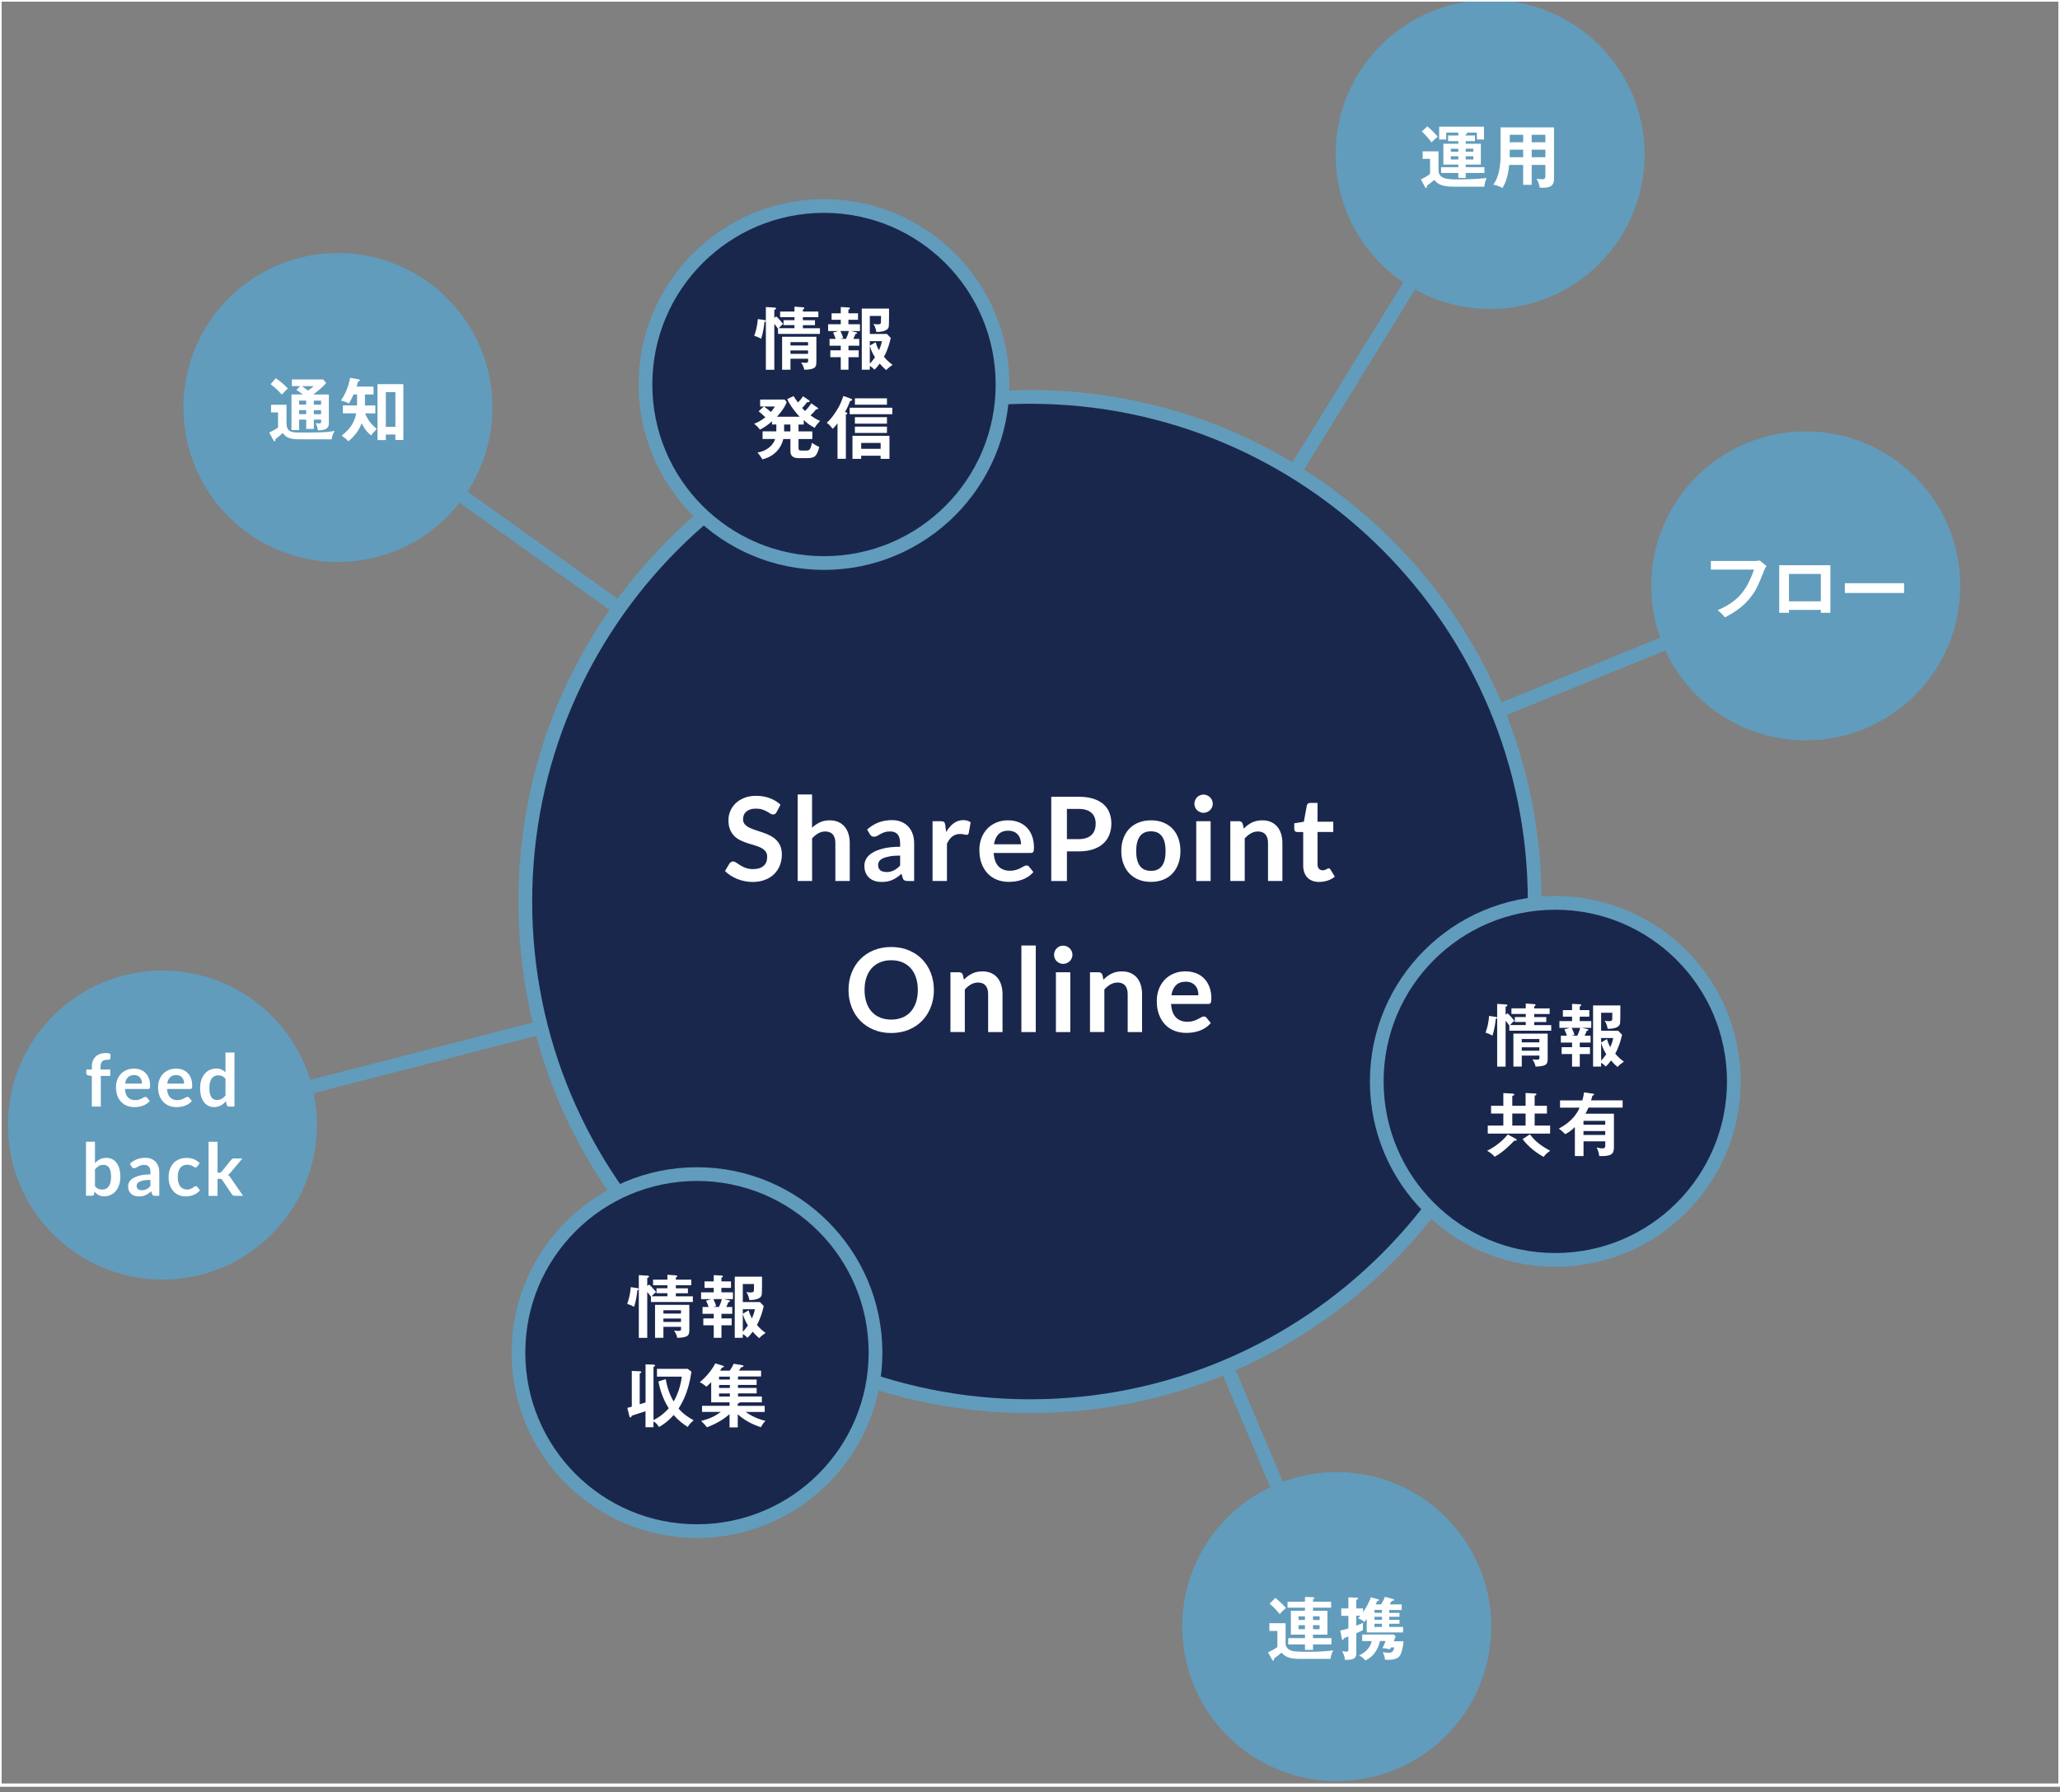 <?xml version="1.0" encoding="UTF-8"?>
<svg id="ol" xmlns="http://www.w3.org/2000/svg" viewBox="0 0 500 435">
  <rect x="0" y="0" width="500" height="435" fill="#808080" stroke="none"/>
  <defs>
    <style>
      .cls-1 {
        fill: #fff;
      }

      .cls-2 {
        fill: #1a274d;
      }

      .cls-3 {
        fill: #619cbc;
      }

      .cls-4 {
        stroke: #619cbc;
        stroke-width: 3.33px;
      }

      .cls-4, .cls-5 {
        fill: none;
      }

      .cls-5 {
        stroke: #fff;
        stroke-miterlimit: 10;
        stroke-width: .8px;
      }
    </style>
  </defs>
  <g>
    <g>
      <line class="cls-4" x1="39.42" y1="273.1" x2="250" y2="218.85"/>
      <g>
        <circle class="cls-3" cx="39.42" cy="273.1" r="37.5"/>
        <g>
          <path class="cls-1" d="M22.29,268.61v-7.42l-.79-.12c-.17-.03-.31-.09-.41-.18-.1-.09-.15-.21-.15-.37v-.89h1.35v-.67c0-.52,.08-.98,.23-1.4,.16-.41,.38-.76,.67-1.05,.29-.29,.65-.51,1.06-.66,.42-.15,.89-.23,1.41-.23,.42,0,.81,.06,1.17,.19l-.04,1.08c-.01,.17-.09,.27-.24,.31-.15,.04-.32,.06-.51,.06-.26,0-.49,.03-.69,.08-.2,.06-.38,.15-.52,.29-.14,.14-.25,.32-.32,.55s-.11,.51-.11,.84v.6h2.36v1.56h-2.29v7.43h-2.18Z"/>
          <path class="cls-1" d="M32.51,259.4c.57,0,1.1,.09,1.58,.27,.48,.18,.89,.45,1.24,.8,.35,.35,.62,.78,.81,1.29,.19,.51,.29,1.09,.29,1.75,0,.17,0,.3-.02,.41-.01,.11-.04,.19-.08,.26-.04,.06-.09,.11-.15,.13s-.15,.04-.25,.04h-5.6c.06,.93,.31,1.61,.75,2.05,.44,.44,1.01,.65,1.73,.65,.35,0,.66-.04,.91-.12,.26-.08,.48-.17,.67-.27s.36-.19,.5-.27,.28-.12,.42-.12c.09,0,.17,.02,.23,.05,.06,.04,.12,.09,.17,.15l.64,.8c-.24,.28-.51,.52-.81,.71s-.61,.34-.94,.46c-.33,.11-.66,.2-1,.24-.34,.05-.67,.07-.99,.07-.63,0-1.22-.1-1.76-.31-.54-.21-1.01-.52-1.41-.93-.4-.41-.72-.92-.95-1.52-.23-.6-.34-1.3-.34-2.1,0-.62,.1-1.2,.3-1.75s.49-1.02,.86-1.42,.83-.72,1.37-.96c.54-.24,1.15-.35,1.82-.35Zm.04,1.57c-.64,0-1.13,.18-1.49,.54-.36,.36-.59,.87-.69,1.53h4.1c0-.28-.04-.55-.12-.8-.08-.25-.19-.47-.35-.66-.16-.19-.36-.34-.6-.45-.24-.11-.52-.16-.85-.16Z"/>
          <path class="cls-1" d="M42.73,259.4c.57,0,1.1,.09,1.58,.27,.48,.18,.89,.45,1.24,.8,.35,.35,.62,.78,.81,1.29,.19,.51,.29,1.09,.29,1.75,0,.17,0,.3-.02,.41-.01,.11-.04,.19-.08,.26-.04,.06-.09,.11-.15,.13s-.15,.04-.25,.04h-5.6c.06,.93,.31,1.61,.75,2.05,.44,.44,1.01,.65,1.73,.65,.35,0,.66-.04,.91-.12,.26-.08,.48-.17,.67-.27s.36-.19,.5-.27,.28-.12,.42-.12c.09,0,.17,.02,.23,.05,.06,.04,.12,.09,.17,.15l.64,.8c-.24,.28-.51,.52-.81,.71s-.61,.34-.94,.46c-.33,.11-.66,.2-1,.24-.34,.05-.67,.07-.99,.07-.63,0-1.22-.1-1.76-.31-.54-.21-1.01-.52-1.41-.93-.4-.41-.72-.92-.95-1.52-.23-.6-.34-1.3-.34-2.1,0-.62,.1-1.2,.3-1.75s.49-1.02,.86-1.42,.83-.72,1.37-.96c.54-.24,1.15-.35,1.82-.35Zm.04,1.57c-.64,0-1.13,.18-1.49,.54-.36,.36-.59,.87-.69,1.53h4.1c0-.28-.04-.55-.12-.8-.08-.25-.19-.47-.35-.66-.16-.19-.36-.34-.6-.45-.24-.11-.52-.16-.85-.16Z"/>
          <path class="cls-1" d="M55.58,268.61c-.28,0-.47-.13-.56-.4l-.18-.88c-.19,.21-.39,.4-.59,.58s-.43,.32-.67,.44c-.24,.12-.49,.22-.77,.29-.27,.07-.57,.1-.89,.1-.49,0-.95-.1-1.36-.31s-.77-.5-1.06-.9-.53-.88-.69-1.45-.24-1.24-.24-1.98c0-.67,.09-1.3,.27-1.87s.44-1.08,.79-1.5c.34-.42,.75-.76,1.23-.99s1.01-.36,1.61-.36c.51,0,.94,.08,1.3,.25,.36,.16,.68,.38,.96,.66v-4.8h2.18v13.13h-1.33Zm-2.91-1.6c.45,0,.84-.09,1.16-.28,.32-.19,.62-.46,.9-.8v-4.07c-.25-.3-.52-.51-.81-.64s-.6-.19-.94-.19-.63,.06-.9,.19c-.27,.12-.49,.31-.68,.56-.19,.25-.33,.57-.43,.96s-.15,.84-.15,1.37,.04,.98,.13,1.35c.09,.37,.21,.67,.37,.9,.16,.23,.35,.4,.58,.5,.23,.1,.49,.15,.77,.15Z"/>
          <path class="cls-1" d="M20.87,290.28v-13.13h2.18v5.18c.36-.38,.77-.69,1.22-.92,.45-.23,.98-.34,1.59-.34,.5,0,.95,.1,1.36,.3s.76,.5,1.06,.89c.3,.39,.53,.87,.69,1.44,.16,.57,.24,1.23,.24,1.97,0,.68-.09,1.3-.27,1.88-.18,.58-.44,1.08-.78,1.5-.34,.42-.75,.76-1.23,.99-.48,.24-1.02,.36-1.61,.36-.28,0-.53-.03-.76-.08-.23-.06-.44-.13-.63-.23-.19-.1-.36-.22-.53-.36-.16-.14-.32-.3-.46-.48l-.1,.6c-.04,.15-.1,.26-.18,.32s-.2,.1-.35,.1h-1.44Zm4.24-7.51c-.45,0-.84,.1-1.16,.29-.32,.19-.62,.46-.9,.81v4.07c.25,.31,.52,.52,.81,.64s.61,.18,.95,.18,.63-.06,.89-.19c.27-.12,.49-.31,.68-.57,.19-.25,.33-.57,.43-.96s.15-.84,.15-1.37-.04-.98-.13-1.35-.21-.67-.37-.9c-.16-.23-.35-.4-.58-.5-.23-.11-.48-.16-.77-.16Z"/>
          <path class="cls-1" d="M38.63,290.28h-.98c-.21,0-.37-.03-.49-.09s-.21-.18-.27-.37l-.19-.64c-.23,.2-.46,.38-.68,.54s-.45,.28-.68,.39-.49,.18-.75,.24c-.26,.05-.56,.08-.88,.08-.38,0-.74-.05-1.06-.16-.32-.1-.6-.26-.83-.47-.23-.21-.41-.46-.54-.77-.13-.31-.19-.67-.19-1.07,0-.34,.09-.68,.27-1.02s.48-.64,.9-.91c.42-.27,.97-.49,1.67-.67,.69-.18,1.56-.27,2.59-.27v-.53c0-.61-.13-1.06-.38-1.35s-.63-.44-1.12-.44c-.35,0-.65,.04-.88,.12-.24,.08-.44,.17-.61,.28s-.33,.19-.48,.28c-.15,.08-.31,.12-.49,.12-.15,0-.27-.04-.38-.11s-.19-.17-.26-.28l-.4-.7c1.04-.96,2.3-1.43,3.77-1.43,.53,0,1,.09,1.42,.26s.77,.42,1.06,.72,.51,.68,.66,1.11c.15,.43,.23,.9,.23,1.41v5.73Zm-4.24-1.36c.22,0,.43-.02,.62-.06,.19-.04,.37-.1,.53-.19,.17-.08,.33-.18,.49-.31,.16-.12,.31-.26,.47-.43v-1.51c-.64,0-1.17,.04-1.59,.12-.43,.08-.77,.18-1.03,.31s-.44,.27-.55,.44c-.11,.17-.16,.35-.16,.54,0,.39,.11,.66,.34,.83s.52,.25,.89,.25Z"/>
          <path class="cls-1" d="M47.9,283.13c-.06,.08-.13,.15-.19,.19-.06,.05-.15,.07-.27,.07s-.22-.03-.33-.1c-.11-.07-.23-.14-.38-.23-.15-.09-.32-.16-.53-.23s-.46-.1-.76-.1c-.38,0-.72,.07-1.01,.21s-.53,.34-.72,.6-.33,.57-.43,.94-.14,.79-.14,1.25,.05,.91,.15,1.29c.1,.38,.25,.69,.45,.95,.19,.26,.43,.45,.71,.58s.59,.2,.94,.2,.63-.04,.84-.13,.4-.18,.54-.28c.15-.1,.28-.2,.38-.28,.11-.08,.23-.13,.37-.13,.18,0,.31,.07,.4,.21l.63,.81c-.24,.28-.5,.51-.79,.7s-.58,.34-.88,.45c-.3,.11-.62,.19-.94,.24-.32,.05-.64,.07-.96,.07-.56,0-1.09-.11-1.58-.31s-.93-.51-1.29-.91c-.37-.4-.66-.89-.87-1.47-.21-.58-.32-1.24-.32-1.98,0-.67,.1-1.28,.29-1.85s.47-1.06,.84-1.48c.37-.42,.83-.74,1.38-.98,.55-.24,1.18-.35,1.89-.35s1.27,.11,1.78,.33c.51,.22,.97,.53,1.37,.94l-.57,.79Z"/>
          <path class="cls-1" d="M52.8,277.14v7.53h.41c.15,0,.26-.02,.34-.06,.08-.04,.17-.12,.27-.23l2.25-2.79c.1-.12,.21-.21,.32-.28,.11-.07,.26-.1,.44-.1h2l-2.82,3.37c-.1,.12-.2,.24-.31,.34s-.22,.19-.34,.27c.12,.09,.23,.19,.33,.31,.09,.12,.19,.24,.28,.38l3.02,4.4h-1.97c-.17,0-.32-.03-.43-.09-.12-.06-.22-.16-.32-.3l-2.31-3.43c-.09-.14-.18-.22-.27-.26-.09-.04-.22-.06-.4-.06h-.49v4.15h-2.18v-13.13h2.18Z"/>
        </g>
      </g>
    </g>
    <g>
      <line class="cls-4" x1="250" y1="218.85" x2="361.67" y2="37.5"/>
      <g>
        <circle class="cls-3" cx="361.67" cy="37.5" r="37.5"/>
        <g>
          <path class="cls-1" d="M349.16,36.72v4.6c0,2.23,2.4,2.23,4.85,2.23,3.42,0,5.73-.22,6.83-.33-.32,.63-.52,1.4-.57,2.1h-7.22c-3.27,0-4.2-.73-4.92-1.65-.22,.2-1.45,1.17-1.8,1.42,.02,.27,.05,.52-.22,.52-.13,0-.22-.17-.28-.28l-.95-1.8c.65-.25,1.75-.92,2.22-1.3v-3.67h-1.8v-1.83h3.85Zm-2.71-6.05c1.07,.92,1.7,1.58,2.52,2.48-.42,.33-1.43,1.33-1.52,1.42-.23-.33-1.23-1.68-2.37-2.65l1.37-1.25Zm9.31,2.22h2.25v1.38h-2.25v.62h3.67v5.05h-3.67v.65h4.53v1.4h-4.53v1.2h-1.8v-1.2h-4.18v-1.4h4.18v-.65h-3.63v-5.05h3.63v-.62h-2.48v-1.38h2.48v-.7h-2.93v1.67h-1.72v-3.12h10.88v3.12h-1.72v-1.67h-2.33c.08,.22-.2,.32-.38,.38v.32Zm-1.8,3.21h-1.82v.74h1.82v-.74Zm0,1.83h-1.82v.77h1.82v-.77Zm1.8-1.1h1.85v-.74h-1.85v.74Zm0,1.87h1.85v-.77h-1.85v.77Z"/>
          <path class="cls-1" d="M371.77,44.86h-2.07v-4.82h-3.4c-.17,1.57-.4,3.62-1.65,5.63-.8-.6-1.97-.8-2.23-.83,1.45-1.83,1.8-4.75,1.8-7.32v-6.6h12.97v12.5c0,2.08-1.5,2.23-3.47,2.13-.1-.77-.43-1.58-.77-2.16,.27,.05,.77,.13,1.32,.13,.72,0,.82-.25,.82-.9v-2.58h-3.32v4.82Zm-2.07-8.52h-3.25v.87c0,.3-.02,.67-.03,.95h3.28v-1.82Zm0-3.62h-3.25v1.82h3.25v-1.82Zm2.07,1.82h3.32v-1.82h-3.32v1.82Zm0,3.62h3.32v-1.82h-3.32v1.82Z"/>
        </g>
      </g>
    </g>
    <g>
      <line class="cls-4" x1="250" y1="218.85" x2="438.29" y2="142.22"/>
      <g>
        <circle class="cls-3" cx="438.29" cy="142.22" r="37.5"/>
        <g>
          <path class="cls-1" d="M425.97,136.17c.33,0,.83-.03,1.15-.12l1.65,1.37c-.22,.28-.33,.47-.52,.92-1.62,4.03-1.95,4.8-3.22,6.48-1.95,2.62-4.47,4.05-6.37,5.05-.43-.6-.97-1.12-1.75-1.73,4.33-1.97,6.8-4.03,8.82-9.87h-10.47v-2.1h10.7Z"/>
          <path class="cls-1" d="M434.22,148.05v.7h-2.37v-11.55h12.42v11.55h-2.32v-.7h-7.73Zm7.73-2.08v-6.65h-7.73v6.65h7.73Z"/>
          <path class="cls-1" d="M462.16,141.57v2.37h-14.38v-2.37h14.38Z"/>
        </g>
      </g>
    </g>
    <g>
      <line class="cls-4" x1="250" y1="218.85" x2="324.45" y2="394.85"/>
      <g>
        <circle class="cls-3" cx="324.45" cy="394.85" r="37.5"/>
        <g>
          <path class="cls-1" d="M312.04,394.02v5.12c.05,.55,.52,1.28,1.43,1.57,.62,.18,1.53,.25,4.2,.25,2.38,0,3.8-.1,5.95-.33-.38,.68-.62,1.28-.67,2.05h-7.57c-2.95,0-3.68-.82-4.32-1.52-.58,.52-.8,.67-1.82,1.42,.02,.27,.03,.53-.2,.53-.08,0-.18-.07-.27-.23l-1-1.78c.28-.13,1.48-.68,2.28-1.3v-3.9h-1.95v-1.87h3.92Zm-2.47-6.15c.57,.47,1.92,1.7,2.55,2.47-.57,.49-.92,.83-1.52,1.47-.57-.73-1.52-1.78-2.45-2.53l1.42-1.4Zm7.17-.23l1.95,.08c.13,0,.35,.03,.35,.2,0,.12-.17,.23-.35,.3v.58h4.4v1.45h-4.4v.75h3.5v5.8h-3.5v.85h4.48v1.53h-4.48v1.32h-1.95v-1.32h-4.07v-1.53h4.07v-.85h-3.42v-5.8h3.42v-.75h-4.23v-1.45h4.23v-1.17Zm0,4.7h-1.55v.9h1.55v-.9Zm0,2.17h-1.55v.97h1.55v-.97Zm1.95-1.26h1.6v-.9h-1.6v.9Zm0,2.23h1.6v-.97h-1.6v.97Z"/>
          <path class="cls-1" d="M339.68,391.5v.96h-2.5v.74h2.5v.96h-2.5v.77h3.37v1.33h-8.82v-3.23c-.38,.45-.45,.52-.63,.68-.53-.47-.8-.65-1.47-.87,.17-.18,.22-.23,.55-.62h-.98v2.4c1.12-.43,1.33-.54,1.65-.68-.02,.23-.05,.55-.05,1.05,0,.4,.02,.48,.05,.68-.23,.13-.52,.33-1.65,.78v4.97c0,1.48-1.35,1.5-2.77,1.52,.02-.62-.38-1.67-.68-2.13,.57,.1,.88,.12,1.05,.12,.38,0,.48-.15,.48-.43v-3.27c-.65,.25-.72,.28-1.08,.42-.1,.32-.15,.42-.28,.42-.17,0-.2-.17-.25-.4l-.37-1.85c.42-.1,.98-.23,1.98-.53v-3.05h-1.73v-1.8h1.73v-2.68l1.92,.05c.32,0,.45,.02,.45,.18,0,.15-.17,.27-.45,.4v2.05h1.65v.92c1.22-1.78,1.7-3.12,1.88-3.63l1.7,.47c.17,.05,.3,.07,.3,.2,0,.17-.15,.2-.47,.28-.08,.17-.1,.22-.37,.77h1.33c.13-.22,.7-1.17,.93-1.83l1.92,.53c.22,.07,.3,.08,.3,.22,0,.17-.22,.2-.58,.27-.08,.13-.43,.7-.5,.82h2.92v1.36h-3.03v.7h2.5Zm-9.05,6.83v-1.56h7.63l.5,.43c-.08,.23-.18,.52-.47,1.22h2.37c-.05,1.18-.43,2.77-.85,3.45-.63,1-2.35,1.05-2.9,1.05-.32,0-.53-.02-.73-.03-.17-1.07-.33-1.42-.6-1.83,.67,.1,1.05,.13,1.47,.13,1,0,1.12-.4,1.38-1.28h-.85c-.07,.15-.12,.23-.23,.47-.92-.27-1.55-.3-1.82-.3,.38-.67,.45-.88,.77-1.73h-1.35c-.25,1.02-.9,3.47-3.55,4.72-.38-.48-.73-.77-1.52-1.23,1.52-.72,2.72-1.83,3.05-3.48h-2.3Zm4.8-6.83v-.7h-1.82v.7h1.82Zm0,1.7v-.74h-1.82v.74h1.82Zm-1.82,.96v.77h1.82v-.77h-1.82Z"/>
        </g>
      </g>
    </g>
    <g>
      <line class="cls-4" x1="250" y1="218.85" x2="82.02" y2="98.92"/>
      <g>
        <circle class="cls-3" cx="82.02" cy="98.92" r="37.5"/>
        <g>
          <path class="cls-1" d="M69.54,98.24v4.65c.12,1.27,.35,2.1,2.78,2.1,6.02,0,6.77-.02,8.9-.38-.38,.62-.68,1.33-.7,2.03h-7.75c-2.35,0-3.32-.37-4.13-1.53-.35,.32-1.08,.95-1.82,1.52,.02,.1,.02,.15,.02,.23,0,.13-.05,.27-.18,.27s-.2-.12-.27-.23l-1.05-1.9c.63-.27,1.65-.85,2.15-1.22v-3.68h-1.7v-1.85h3.75Zm-2.61-6.42c1.05,.67,2.15,1.62,2.93,2.47-.43,.4-.68,.68-1.45,1.5-1.02-1.12-1.53-1.57-2.72-2.53l1.23-1.43Zm7.38,10.05h-1.7v2.53h-1.86v-8.65h2.77c-.75-.57-1.2-.85-1.57-1.08l.92-.95h-2.03v-1.61h7.6l.73,.87c-.96,1.13-2.62,2.4-3.13,2.78h3.78v6.98c0,1.25-.73,1.7-2.65,1.73-.07-.62-.27-1.21-.57-1.75,.25,.03,.62,.07,.88,.07,.47,0,.47-.2,.47-.4v-.52h-1.77v2.25h-1.86v-2.25Zm0-4.63h-1.7v.97h1.7v-.97Zm0,2.32h-1.7v.97h1.7v-.97Zm-1.02-5.83c.48,.37,1.23,.9,1.48,1.08,.77-.53,1.05-.77,1.38-1.08h-2.87Zm2.88,4.49h1.77v-.97h-1.77v.97Zm0,2.32h1.77v-.97h-1.77v.97Z"/>
          <path class="cls-1" d="M88.57,98.42h2.53v1.92h-2.47c.6,1.55,1.47,2.67,2.82,3.78-.82,.82-1.08,1.17-1.4,1.58-.52-.43-1.43-1.23-2.27-2.95-.63,1.73-1.8,3.22-3.23,4.37-.37-.43-.58-.62-1.63-1.37,2.35-1.85,3.15-3.43,3.53-5.42h-3.23v-1.92h3.43c0-.15,.02-.33,.02-.5v-2.15h-.85c-.37,.78-.75,1.57-1.13,2.18-.75-.37-1.2-.53-1.93-.7,.82-1.25,1.75-3,2.22-5.53l2.1,.38c.1,.02,.27,.08,.27,.25,0,.15-.18,.23-.47,.33-.05,.23-.1,.47-.32,1.17h4.1v1.92h-2.08v2.65Zm5.08,7.07v1.33h-2.02v-13.57h6.27v13.55h-1.93v-1.32h-2.32Zm2.32-1.88v-8.43h-2.32v8.43h2.32Z"/>
        </g>
      </g>
    </g>
    <g>
      <circle class="cls-2" cx="250" cy="218.85" r="122.5"/>
      <path class="cls-3" d="M250,98.01c66.73,0,120.83,54.1,120.83,120.83s-54.1,120.83-120.83,120.83-120.83-54.1-120.83-120.83,54.1-120.83,120.83-120.83m0-3.33c-33.17,0-64.35,12.92-87.8,36.37-23.45,23.45-36.37,54.63-36.37,87.8s12.92,64.35,36.37,87.8c23.45,23.45,54.63,36.37,87.8,36.37s64.35-12.92,87.8-36.37c23.45-23.45,36.37-54.63,36.37-87.8s-12.92-64.35-36.37-87.8c-23.45-23.45-54.63-36.37-87.8-36.37h0Z"/>
    </g>
    <g>
      <path class="cls-1" d="M188.48,197.14c-.1,.21-.22,.35-.36,.44-.14,.08-.3,.13-.49,.13s-.4-.07-.64-.22c-.24-.15-.51-.31-.83-.49-.32-.18-.7-.34-1.12-.49-.43-.15-.94-.22-1.52-.22-.53,0-.99,.06-1.38,.19-.39,.13-.72,.3-.99,.53-.27,.23-.47,.5-.6,.81-.13,.32-.2,.66-.2,1.04,0,.48,.13,.88,.4,1.2,.27,.32,.62,.59,1.07,.82s.95,.43,1.51,.61c.56,.18,1.14,.37,1.73,.57,.59,.2,1.17,.44,1.73,.71,.56,.27,1.07,.61,1.51,1.02s.8,.91,1.07,1.51c.27,.59,.4,1.31,.4,2.16,0,.92-.16,1.79-.47,2.59-.32,.81-.78,1.51-1.38,2.11s-1.35,1.07-2.23,1.41c-.88,.34-1.88,.52-3.01,.52-.65,0-1.29-.06-1.92-.19-.63-.12-1.24-.3-1.82-.54-.58-.23-1.12-.51-1.62-.83-.5-.33-.95-.69-1.35-1.09l1.1-1.85c.1-.13,.23-.25,.38-.34s.31-.14,.49-.14c.24,0,.49,.1,.76,.29s.6,.41,.97,.64,.81,.45,1.31,.64,1.11,.29,1.82,.29c1.08,0,1.92-.26,2.52-.77s.89-1.25,.89-2.21c0-.54-.13-.98-.4-1.32-.27-.34-.62-.62-1.07-.86-.44-.23-.95-.43-1.51-.59-.57-.16-1.14-.33-1.72-.52s-1.16-.42-1.72-.68c-.56-.26-1.07-.61-1.51-1.03s-.8-.95-1.07-1.59c-.27-.64-.4-1.42-.4-2.35,0-.75,.15-1.47,.45-2.18,.3-.71,.73-1.33,1.3-1.88,.57-.55,1.27-.98,2.1-1.31,.83-.33,1.78-.5,2.84-.5,1.21,0,2.32,.19,3.34,.57,1.02,.38,1.88,.91,2.6,1.59l-.93,1.78Z"/>
      <path class="cls-1" d="M193.61,213.86v-21.01h3.49v8.08c.57-.54,1.19-.97,1.87-1.3,.68-.33,1.47-.5,2.39-.5,.79,0,1.49,.13,2.11,.4,.61,.27,1.12,.65,1.53,1.13,.41,.49,.72,1.07,.93,1.74,.21,.67,.32,1.42,.32,2.23v9.23h-3.49v-9.23c0-.89-.21-1.57-.61-2.06-.41-.48-1.03-.73-1.84-.73-.6,0-1.17,.15-1.7,.45s-1.03,.71-1.5,1.23v10.33h-3.49Z"/>
      <path class="cls-1" d="M221.88,213.86h-1.57c-.33,0-.59-.05-.78-.15s-.33-.29-.42-.59l-.31-1.02c-.37,.33-.73,.61-1.08,.86s-.72,.45-1.09,.62-.78,.29-1.2,.38c-.42,.08-.9,.13-1.41,.13-.61,0-1.18-.08-1.7-.25-.52-.17-.96-.41-1.34-.75-.37-.33-.66-.74-.87-1.24s-.31-1.06-.31-1.72c0-.55,.14-1.09,.43-1.63,.29-.54,.77-1.02,1.44-1.45,.67-.43,1.56-.79,2.67-1.07s2.49-.43,4.14-.43v-.85c0-.97-.21-1.7-.62-2.17s-1.01-.7-1.79-.7c-.57,0-1.04,.07-1.41,.2s-.71,.28-.98,.44c-.28,.16-.54,.31-.77,.44-.24,.13-.5,.2-.78,.2-.24,0-.44-.06-.61-.18-.17-.12-.31-.27-.41-.45l-.64-1.11c1.67-1.53,3.68-2.29,6.04-2.29,.85,0,1.6,.14,2.27,.42s1.23,.66,1.69,1.16c.46,.5,.81,1.09,1.05,1.77s.36,1.44,.36,2.26v9.16Zm-6.78-2.17c.36,0,.69-.03,.99-.1,.3-.07,.59-.17,.85-.3s.53-.29,.78-.49,.5-.42,.76-.69v-2.42c-1.02,0-1.87,.06-2.55,.19-.68,.13-1.23,.29-1.65,.49-.42,.2-.71,.43-.88,.7-.17,.27-.26,.56-.26,.87,0,.62,.18,1.06,.54,1.33s.84,.4,1.42,.4Z"/>
      <path class="cls-1" d="M226.35,213.86v-14.51h2.05c.36,0,.61,.07,.75,.2s.24,.36,.28,.68l.21,1.75c.52-.9,1.12-1.6,1.82-2.12,.7-.52,1.48-.78,2.35-.78,.72,0,1.31,.18,1.78,.53l-.45,2.58c-.03,.17-.09,.29-.18,.36-.09,.07-.22,.1-.38,.1-.14,0-.33-.03-.58-.1-.25-.07-.57-.1-.98-.1-.72,0-1.35,.2-1.87,.6-.52,.4-.96,.99-1.31,1.76v9.04h-3.49Z"/>
      <path class="cls-1" d="M244.68,199.13c.91,0,1.75,.15,2.52,.44,.77,.29,1.43,.72,1.99,1.28,.56,.56,.99,1.25,1.3,2.07s.47,1.75,.47,2.79c0,.26-.01,.48-.04,.66-.02,.17-.07,.31-.13,.41-.06,.1-.14,.17-.25,.21-.1,.04-.24,.06-.4,.06h-8.96c.1,1.49,.5,2.58,1.2,3.28s1.62,1.04,2.77,1.04c.57,0,1.05-.07,1.46-.2s.77-.28,1.07-.44,.57-.31,.81-.44,.45-.2,.67-.2c.14,0,.26,.03,.37,.08,.1,.06,.19,.14,.27,.24l1.02,1.28c-.39,.45-.82,.83-1.3,1.14-.48,.31-.98,.55-1.5,.74-.52,.18-1.06,.31-1.6,.39-.54,.08-1.07,.11-1.58,.11-1.01,0-1.95-.17-2.81-.5-.87-.33-1.62-.83-2.26-1.48s-1.14-1.47-1.51-2.43c-.37-.97-.55-2.09-.55-3.36,0-.99,.16-1.92,.48-2.79,.32-.87,.78-1.63,1.38-2.28,.6-.65,1.33-1.16,2.19-1.53,.86-.38,1.83-.57,2.92-.57Zm.07,2.51c-1.02,0-1.81,.29-2.39,.86-.57,.58-.94,1.39-1.1,2.45h6.56c0-.45-.06-.88-.18-1.28s-.31-.75-.57-1.05c-.25-.3-.57-.54-.96-.71-.39-.17-.84-.26-1.36-.26Z"/>
      <path class="cls-1" d="M258.96,206.66v7.2h-3.8v-20.45h6.66c1.37,0,2.55,.16,3.55,.48,1,.32,1.82,.77,2.47,1.34,.65,.58,1.13,1.26,1.44,2.07,.31,.8,.47,1.68,.47,2.63s-.17,1.9-.5,2.72-.82,1.53-1.48,2.13c-.66,.59-1.48,1.06-2.47,1.39s-2.15,.5-3.48,.5h-2.86Zm0-2.97h2.86c.7,0,1.3-.09,1.82-.26,.52-.17,.95-.42,1.29-.75,.34-.33,.59-.72,.76-1.19,.17-.47,.25-.99,.25-1.56s-.08-1.04-.25-1.48c-.17-.44-.42-.82-.76-1.13-.34-.31-.77-.55-1.29-.71-.52-.17-1.12-.25-1.82-.25h-2.86v7.33Z"/>
      <path class="cls-1" d="M279.36,199.13c1.08,0,2.07,.17,2.95,.52,.88,.35,1.63,.84,2.25,1.48,.62,.64,1.1,1.42,1.44,2.35,.34,.92,.51,1.96,.51,3.1s-.17,2.19-.51,3.11c-.34,.92-.82,1.71-1.44,2.36-.62,.65-1.37,1.15-2.25,1.5-.88,.35-1.86,.52-2.95,.52s-2.07-.17-2.95-.52c-.89-.35-1.64-.85-2.27-1.5s-1.11-1.44-1.46-2.36-.52-1.96-.52-3.11,.17-2.17,.52-3.1,.83-1.71,1.46-2.35c.63-.64,1.38-1.14,2.27-1.48s1.87-.52,2.95-.52Zm0,12.27c1.21,0,2.1-.41,2.68-1.22,.58-.81,.87-2,.87-3.57s-.29-2.76-.87-3.58c-.58-.82-1.47-1.23-2.68-1.23s-2.13,.41-2.71,1.24c-.58,.83-.88,2.02-.88,3.57s.29,2.74,.88,3.56c.58,.82,1.49,1.22,2.71,1.22Z"/>
      <path class="cls-1" d="M294.36,195.12c0,.3-.06,.58-.18,.85-.12,.26-.29,.5-.49,.69s-.44,.36-.71,.47-.57,.18-.88,.18-.59-.06-.85-.18c-.27-.12-.5-.28-.7-.47s-.36-.43-.47-.69c-.12-.26-.18-.55-.18-.85s.06-.6,.18-.88,.28-.51,.47-.71c.2-.2,.43-.36,.7-.47,.27-.12,.55-.18,.85-.18s.6,.06,.88,.18,.51,.28,.71,.47c.2,.2,.37,.43,.49,.71,.12,.27,.18,.57,.18,.88Zm-.52,4.23v14.51h-3.49v-14.51h3.49Z"/>
      <path class="cls-1" d="M298.62,213.86v-14.51h2.13c.45,0,.75,.21,.89,.64l.24,1.15c.29-.3,.6-.58,.93-.82,.33-.25,.67-.46,1.03-.64s.75-.32,1.17-.41,.87-.14,1.36-.14c.79,0,1.49,.13,2.11,.4,.61,.27,1.12,.65,1.53,1.13,.41,.49,.72,1.07,.93,1.74,.21,.67,.32,1.42,.32,2.23v9.23h-3.49v-9.23c0-.89-.21-1.57-.61-2.06-.41-.48-1.03-.73-1.84-.73-.6,0-1.17,.15-1.7,.45s-1.03,.71-1.5,1.23v10.33h-3.49Z"/>
      <path class="cls-1" d="M320.23,214.09c-1.25,0-2.22-.36-2.9-1.07-.68-.71-1.02-1.7-1.02-2.95v-8.1h-1.47c-.19,0-.35-.06-.49-.18-.14-.12-.21-.31-.21-.55v-1.39l2.33-.38,.73-3.96c.04-.19,.12-.33,.26-.44,.14-.1,.31-.16,.52-.16h1.81v4.56h3.82v2.49h-3.82v7.86c0,.45,.11,.81,.34,1.06s.53,.38,.9,.38c.22,0,.4-.03,.54-.08,.15-.05,.27-.11,.38-.16,.11-.06,.21-.11,.29-.16s.17-.08,.25-.08c.1,0,.19,.03,.25,.08,.07,.05,.14,.13,.21,.24l1.04,1.71c-.51,.42-1.09,.73-1.75,.95-.66,.21-1.34,.32-2.05,.32Z"/>
      <path class="cls-1" d="M226.67,240.31c0,1.5-.25,2.89-.75,4.16-.5,1.28-1.2,2.38-2.11,3.32-.91,.93-1.99,1.66-3.26,2.18-1.27,.52-2.68,.79-4.23,.79s-2.96-.26-4.23-.79c-1.28-.52-2.37-1.25-3.28-2.18-.91-.93-1.61-2.04-2.11-3.32-.5-1.28-.75-2.66-.75-4.16s.25-2.89,.75-4.16c.5-1.28,1.2-2.38,2.11-3.31,.91-.93,2-1.66,3.28-2.18,1.28-.52,2.69-.78,4.23-.78s2.95,.26,4.23,.79c1.27,.53,2.36,1.26,3.26,2.18,.9,.93,1.61,2.03,2.11,3.31,.5,1.28,.75,2.67,.75,4.16Zm-3.9,0c0-1.12-.15-2.13-.45-3.02-.3-.89-.72-1.65-1.28-2.27-.56-.62-1.23-1.1-2.03-1.43-.8-.33-1.69-.5-2.69-.5s-1.9,.17-2.7,.5-1.48,.81-2.04,1.43c-.56,.62-.99,1.38-1.29,2.27-.3,.89-.45,1.9-.45,3.02s.15,2.13,.45,3.02c.3,.89,.73,1.64,1.29,2.26s1.24,1.09,2.04,1.42c.8,.33,1.7,.49,2.7,.49s1.9-.17,2.69-.49c.8-.33,1.47-.8,2.03-1.42,.56-.62,.98-1.37,1.28-2.26s.45-1.9,.45-3.02Z"/>
      <path class="cls-1" d="M230.69,250.53v-14.51h2.13c.45,0,.75,.21,.89,.64l.24,1.15c.29-.3,.6-.58,.93-.82s.67-.46,1.03-.64c.36-.18,.75-.32,1.17-.41,.41-.09,.87-.14,1.36-.14,.79,0,1.49,.13,2.11,.4s1.12,.65,1.53,1.13c.41,.49,.72,1.07,.93,1.74,.21,.67,.32,1.42,.32,2.23v9.23h-3.49v-9.23c0-.89-.21-1.57-.62-2.06s-1.03-.73-1.84-.73c-.6,0-1.17,.15-1.7,.45-.53,.3-1.03,.71-1.5,1.23v10.33h-3.49Z"/>
      <path class="cls-1" d="M251.4,229.52v21.01h-3.49v-21.01h3.49Z"/>
      <path class="cls-1" d="M260.3,231.79c0,.3-.06,.58-.18,.85-.12,.26-.29,.5-.49,.69-.2,.2-.44,.36-.71,.47-.27,.12-.57,.18-.88,.18s-.59-.06-.86-.18c-.27-.12-.5-.28-.7-.47-.2-.2-.36-.43-.47-.69s-.18-.55-.18-.85,.06-.6,.18-.88,.28-.51,.47-.71,.43-.36,.7-.47c.27-.12,.55-.18,.86-.18s.6,.06,.88,.18c.27,.12,.51,.28,.71,.47s.37,.43,.49,.71c.12,.27,.18,.57,.18,.88Zm-.52,4.23v14.51h-3.49v-14.51h3.49Z"/>
      <path class="cls-1" d="M264.56,250.53v-14.51h2.13c.45,0,.75,.21,.89,.64l.24,1.15c.29-.3,.6-.58,.93-.82,.32-.25,.67-.46,1.03-.64,.36-.18,.75-.32,1.17-.41s.87-.14,1.36-.14c.79,0,1.49,.13,2.11,.4,.61,.27,1.12,.65,1.53,1.13s.72,1.07,.93,1.74,.32,1.42,.32,2.23v9.23h-3.49v-9.23c0-.89-.21-1.57-.62-2.06s-1.02-.73-1.84-.73c-.6,0-1.17,.15-1.7,.45s-1.03,.71-1.5,1.23v10.33h-3.49Z"/>
      <path class="cls-1" d="M287.74,235.79c.91,0,1.75,.15,2.52,.44,.77,.29,1.43,.72,1.99,1.28s.99,1.25,1.3,2.07c.31,.82,.47,1.75,.47,2.79,0,.26-.01,.48-.04,.66-.02,.17-.07,.31-.13,.41-.06,.1-.14,.17-.25,.21-.1,.04-.24,.06-.4,.06h-8.96c.1,1.49,.5,2.58,1.2,3.28,.7,.7,1.62,1.04,2.77,1.04,.57,0,1.05-.07,1.46-.2s.77-.28,1.07-.44,.57-.31,.81-.44,.45-.2,.67-.2c.14,0,.26,.03,.37,.08,.1,.06,.19,.14,.27,.24l1.02,1.28c-.39,.45-.82,.83-1.3,1.14-.48,.31-.98,.55-1.5,.74s-1.06,.31-1.6,.39c-.54,.08-1.07,.11-1.58,.11-1.01,0-1.95-.17-2.81-.5-.87-.33-1.62-.83-2.26-1.48-.64-.66-1.14-1.47-1.51-2.43-.37-.97-.55-2.09-.55-3.36,0-.99,.16-1.92,.48-2.79,.32-.87,.78-1.63,1.38-2.28,.6-.65,1.33-1.16,2.19-1.53,.86-.38,1.83-.57,2.92-.57Zm.07,2.51c-1.02,0-1.81,.29-2.39,.86-.57,.57-.94,1.39-1.1,2.44h6.56c0-.45-.06-.88-.18-1.28s-.31-.75-.57-1.05-.57-.54-.96-.71c-.39-.17-.84-.26-1.36-.26Z"/>
    </g>
    <g>
      <g>
        <path class="cls-2" d="M169.17,371.67c-23.89,0-43.33-19.44-43.33-43.33s19.44-43.33,43.33-43.33,43.33,19.44,43.33,43.33-19.44,43.33-43.33,43.33Z"/>
        <path class="cls-3" d="M169.17,286.67c23.01,0,41.67,18.65,41.67,41.67s-18.65,41.67-41.67,41.67-41.67-18.65-41.67-41.67,18.65-41.67,41.67-41.67m0-3.33c-24.81,0-45,20.19-45,45s20.19,45,45,45,45-20.19,45-45-20.19-45-45-45h0Z"/>
      </g>
      <g>
        <path class="cls-1" d="M154.62,312.67c.18,.03,.42,.07,.42,.23,0,.2-.23,.25-.33,.27-.07,.68-.28,2.57-.83,4.08-.37-.25-.67-.42-1.65-.73,.47-1.33,.72-2.43,.87-4.07l1.53,.22Zm2.93-.87c.45,.38,1.3,1.32,1.72,1.87-.35,.15-.78,.62-1.1,1h3.82v-.75h-2.65v-1.2h2.65v-.74h-3.48v-1.36h3.48v-1.18l2.05,.15c.12,.02,.33,.02,.33,.2,0,.12-.05,.18-.13,.22l-.2,.1v.52h3.75v1.36h-3.75v.74h2.93v1.2h-2.93v.75h4.13v1.37h-10.17v-1.27c-.25-.37-.73-.95-.9-1.17v11.15h-2.05v-15.23l2.13,.13c.17,.02,.35,.08,.35,.22,0,.18-.18,.25-.43,.35v1.93l.45-.35Zm3.47,10.28v2.67h-2.03v-8h8.32v6.08c0,1.38-.32,1.83-2.93,1.93-.12-.52-.28-1.08-.78-1.76,.25,.02,.67,.07,1.05,.07,.63,0,.65-.15,.65-.57v-.42h-4.27Zm4.27-3.21v-.82h-4.27v.82h4.27Zm0,2.02v-.82h-4.27v.82h4.27Z"/>
        <path class="cls-1" d="M175.68,315.35l1.25,.3c.12,.03,.27,.07,.27,.2,0,.18-.25,.2-.4,.22-.2,.55-.3,.75-.52,1.19h1.45v1.66h-2.62v1.12h2.48v1.66h-2.48v3.05h-1.87v-3.05h-2.53v-1.66h2.53v-1.12h-2.72v-1.66h1.47c-.02-.05-.28-.9-.62-1.52l1.28-.38h-2.48v-1.65h3.07v-1.08h-2.23v-1.58h2.23v-1.52l1.88,.1c.13,0,.33,.02,.33,.2s-.18,.27-.35,.35v.87h2.33v1.58h-2.33v1.08h2.8v1.65h-2.23Zm-2.53,0c.3,.63,.47,1.02,.68,1.7l-.7,.2h1.38c.18-.38,.5-1.1,.7-1.9h-2.07Zm11.12,9.48c-.77-.65-1.17-1.1-1.58-1.57-.7,.95-1.05,1.28-1.27,1.47-.47-.48-.72-.67-1.13-.9v.92h-1.95v-14.85h6.62c0,.6,0,4.05-.07,4.38-.25,1.21-2.08,1.29-3,1.31-.2-1.14-.57-1.7-.75-1.97,.25,.05,.5,.12,.93,.12,.85,0,.9-.2,.92-.54,0-.24,.02-1.01,.02-1.51h-2.72v4.37h4.15l.93,.97c-.28,1.25-.73,2.92-1.65,4.58,.6,.75,1.32,1.4,2.1,1.95-.47,.3-1.15,.83-1.55,1.28Zm-3.98-7.03v1.1l1.42-.83c.25,.97,.73,1.87,.8,1.97,.33-.78,.52-1.27,.72-2.23h-2.93Zm0,1.15v4.31c.45-.43,.83-.92,1.25-1.52-.25-.37-.93-1.56-1.25-2.8Z"/>
        <path class="cls-1" d="M156.69,331.18l1.93,.07c.12,0,.38,.08,.38,.23s-.1,.2-.38,.33v12.9c1.85-.9,2.98-2.05,3.7-2.85-.65-1.02-1.87-3.15-2.52-6.52l1.78-.55c.32,1.72,.8,3.48,1.93,5.42,.82-1.43,1.72-3.67,1.97-6.03h-6.02v-1.9h7.47l.9,.7c-.33,2.13-.98,5.67-3.13,8.93,1.05,1.28,2.38,2.15,3.65,2.85-.35,.32-1.07,.95-1.42,1.62-.92-.57-2.08-1.38-3.42-2.9-1.38,1.6-2.75,2.47-3.57,2.93-.28-.5-.63-.97-1.33-1.38v1.42h-1.93v-3.88c-.92,.32-2.42,.75-3.32,1.08-.12,.32-.18,.43-.33,.43-.2,0-.25-.23-.28-.35l-.48-1.97c.15-.03,.23-.07,1.08-.3v-8.67l1.92,.08c.17,0,.38,.03,.38,.23,0,.12-.18,.22-.38,.33v7.45c.33-.1,1.23-.37,1.42-.43v-9.28Z"/>
        <path class="cls-1" d="M179.13,334.88h4.52v1.31h-4.52v.72h4.52v1.33h-4.52v.75h5.78v1.43h-5.38c-.02,.23-.33,.25-.47,.27v.58h6.55v1.48h-4.63c2.25,1.58,4.4,2.07,4.82,2.15-.47,.43-.93,1.17-1.13,1.55-2.27-.73-4.33-1.92-5.6-3.15v3.2h-2v-3.22c-1.27,1.12-3.05,2.28-5.48,3.18-.52-.63-.87-1.03-1.42-1.52,1.73-.47,3.12-.95,4.78-2.2h-4.55v-1.48h6.67v-.85h-4.45v-4.9c-.33,.35-.65,.65-1.15,1.1-.87-.7-1.1-.85-1.62-1.07,.77-.67,2.5-2.18,3.77-4.58l1.75,.53c.1,.03,.33,.1,.33,.25,0,.18-.27,.23-.48,.23-.08,.17-.13,.27-.45,.75h2.35c.55-.82,.68-1.03,.95-1.67l2.05,.33c.18,.03,.33,.07,.33,.25s-.28,.23-.55,.28c-.08,.13-.37,.53-.55,.8h5.38v1.43h-5.6v.7Zm-1.98-.7h-2.62v.7h2.62v-.7Zm0,2.02h-2.62v.72h2.62v-.72Zm0,2.05h-2.62v.75h2.62v-.75Z"/>
      </g>
    </g>
    <g>
      <g>
        <circle class="cls-2" cx="377.5" cy="262.5" r="43.33"/>
        <path class="cls-3" d="M377.5,220.83c23.01,0,41.67,18.65,41.67,41.67s-18.65,41.67-41.67,41.67-41.67-18.65-41.67-41.67,18.65-41.67,41.67-41.67m0-3.33c-24.81,0-45,20.19-45,45s20.19,45,45,45,45-20.19,45-45-20.19-45-45-45h0Z"/>
      </g>
      <g>
        <path class="cls-1" d="M362.96,246.83c.18,.03,.42,.07,.42,.23,0,.2-.23,.25-.33,.27-.07,.68-.28,2.57-.83,4.08-.37-.25-.67-.42-1.65-.73,.47-1.33,.72-2.43,.87-4.07l1.53,.22Zm2.93-.87c.45,.38,1.3,1.32,1.72,1.87-.35,.15-.78,.62-1.1,1h3.82v-.75h-2.65v-1.2h2.65v-.74h-3.48v-1.36h3.48v-1.18l2.05,.15c.12,.02,.33,.02,.33,.2,0,.12-.05,.18-.13,.22l-.2,.1v.52h3.75v1.36h-3.75v.74h2.93v1.2h-2.93v.75h4.13v1.36h-10.17v-1.26c-.25-.37-.73-.95-.9-1.17v11.15h-2.05v-15.23l2.13,.13c.17,.02,.35,.08,.35,.22,0,.18-.18,.25-.43,.35v1.93l.45-.35Zm3.47,10.28v2.67h-2.03v-8h8.32v6.08c0,1.38-.32,1.83-2.93,1.93-.12-.52-.28-1.08-.78-1.76,.25,.02,.67,.07,1.05,.07,.63,0,.65-.15,.65-.57v-.42h-4.27Zm4.27-3.21v-.82h-4.27v.82h4.27Zm0,2.02v-.82h-4.27v.82h4.27Z"/>
        <path class="cls-1" d="M384.01,249.51l1.25,.3c.12,.03,.27,.07,.27,.2,0,.18-.25,.2-.4,.22-.2,.55-.3,.75-.52,1.18h1.45v1.67h-2.62v1.12h2.48v1.67h-2.48v3.05h-1.87v-3.05h-2.53v-1.67h2.53v-1.12h-2.72v-1.67h1.47s-.28-.9-.62-1.52l1.28-.38h-2.48v-1.65h3.07v-1.08h-2.23v-1.58h2.23v-1.52l1.88,.1c.13,0,.33,.02,.33,.2s-.18,.27-.35,.35v.87h2.33v1.58h-2.33v1.08h2.8v1.65h-2.23Zm-2.53,0c.3,.63,.47,1.02,.68,1.7l-.7,.2h1.38c.18-.38,.5-1.1,.7-1.9h-2.07Zm11.12,9.48c-.77-.65-1.17-1.1-1.58-1.57-.7,.95-1.05,1.28-1.27,1.47-.47-.48-.72-.67-1.13-.9v.92h-1.95v-14.85h6.62c0,.6,0,4.05-.07,4.38-.25,1.21-2.08,1.29-3,1.3-.2-1.14-.57-1.7-.75-1.97,.25,.05,.5,.12,.93,.12,.85,0,.9-.2,.92-.54,0-.24,.02-1.01,.02-1.51h-2.72v4.37h4.15l.93,.97c-.28,1.25-.73,2.92-1.65,4.58,.6,.75,1.32,1.4,2.1,1.95-.47,.3-1.15,.83-1.55,1.28Zm-3.98-7.03v1.1l1.42-.83c.25,.97,.73,1.87,.8,1.97,.33-.78,.52-1.27,.72-2.23h-2.93Zm0,1.15v4.32c.45-.43,.83-.92,1.25-1.52-.25-.37-.93-1.56-1.25-2.8Z"/>
        <path class="cls-1" d="M367.89,276.45c.08,.05,.23,.15,.23,.28s-.12,.18-.22,.18c-.08,0-.18-.03-.32-.05-.92,.95-2.78,2.88-4.8,3.93-.37-.5-1.3-1.17-1.83-1.45,.38-.18,2.97-1.42,5.02-3.95l1.92,1.05Zm2.4-8.03v-3.1l2.35,.12c.12,0,.28,.07,.28,.2,0,.2-.27,.28-.43,.33v2.45h2.98v1.88h-2.98v2.93h3.75v1.95h-15.13v-1.95h3.78v-2.93h-2.98v-1.88h2.98v-3.08l2.3,.13c.15,.02,.35,.07,.35,.25,0,.17-.12,.2-.48,.3v2.4h3.23Zm-3.23,1.88v2.93h3.23v-2.93h-3.23Zm4.27,5.07c.9,1.13,2,2.42,4.93,3.98-.83,.5-1.38,1.15-1.57,1.48-1.65-.87-3.68-2.38-5.13-4.32l1.77-1.15Z"/>
        <path class="cls-1" d="M386.54,265.45c.23,.03,.35,.05,.35,.22s-.07,.18-.38,.3c-.07,.27-.12,.47-.32,1.13h7.65v1.76h-8.28c-.33,.77-.57,1.18-.75,1.49h6.92v8.17c0,1.65-.67,2.2-3.58,2.1-.02-.7-.32-1.45-.6-2.07,.63,.15,.98,.22,1.33,.22,.75,0,.75-.38,.75-.75v-.97h-5.28v3.57h-2.1v-7.03c-1.08,1.07-1.8,1.43-2.35,1.72-.62-.63-.88-.87-1.55-1.35,1.05-.57,3.73-2.03,5.05-5.08h-4.75v-1.76h5.42c.25-.88,.33-1.5,.4-1.95l2.08,.3Zm3.08,7.58v-.95h-5.28v.95h5.28Zm-5.28,1.53v.95h5.28v-.95h-5.28Z"/>
      </g>
    </g>
    <g>
      <g>
        <path class="cls-2" d="M200,136.67c-23.89,0-43.33-19.44-43.33-43.33s19.44-43.33,43.33-43.33,43.33,19.44,43.33,43.33-19.44,43.33-43.33,43.33Z"/>
        <path class="cls-3" d="M200,51.67c23.01,0,41.67,18.65,41.67,41.67s-18.65,41.67-41.67,41.67-41.67-18.65-41.67-41.67,18.65-41.67,41.67-41.67m0-3.33c-24.81,0-45,20.19-45,45s20.19,45,45,45,45-20.19,45-45-20.19-45-45-45h0Z"/>
      </g>
      <g>
        <path class="cls-1" d="M185.46,77.67c.18,.03,.42,.07,.42,.23,0,.2-.23,.25-.33,.27-.07,.68-.28,2.57-.83,4.08-.37-.25-.67-.42-1.65-.73,.47-1.33,.72-2.43,.87-4.07l1.53,.22Zm2.93-.87c.45,.38,1.3,1.32,1.72,1.87-.35,.15-.78,.62-1.1,1h3.82v-.75h-2.65v-1.2h2.65v-.74h-3.48v-1.36h3.48v-1.18l2.05,.15c.12,.02,.33,.02,.33,.2,0,.12-.05,.18-.13,.22l-.2,.1v.52h3.75v1.36h-3.75v.74h2.93v1.2h-2.93v.75h4.13v1.37h-10.17v-1.27c-.25-.37-.73-.95-.9-1.17v11.15h-2.05v-15.23l2.13,.13c.17,.02,.35,.08,.35,.22,0,.18-.18,.25-.43,.35v1.93l.45-.35Zm3.47,10.28v2.67h-2.03v-8h8.32v6.08c0,1.38-.32,1.83-2.93,1.93-.12-.52-.28-1.08-.78-1.76,.25,.02,.67,.07,1.05,.07,.63,0,.65-.15,.65-.57v-.42h-4.27Zm4.27-3.21v-.82h-4.27v.82h4.27Zm0,2.02v-.82h-4.27v.82h4.27Z"/>
        <path class="cls-1" d="M206.51,80.35l1.25,.3c.12,.03,.27,.07,.27,.2,0,.18-.25,.2-.4,.22-.2,.55-.3,.75-.52,1.19h1.45v1.66h-2.62v1.12h2.48v1.66h-2.48v3.05h-1.87v-3.05h-2.53v-1.66h2.53v-1.12h-2.72v-1.66h1.47c-.02-.05-.28-.9-.62-1.52l1.28-.38h-2.48v-1.65h3.07v-1.08h-2.23v-1.58h2.23v-1.52l1.88,.1c.13,0,.33,.02,.33,.2s-.18,.27-.35,.35v.87h2.33v1.58h-2.33v1.08h2.8v1.65h-2.23Zm-2.53,0c.3,.63,.47,1.02,.68,1.7l-.7,.2h1.38c.18-.38,.5-1.1,.7-1.9h-2.07Zm11.12,9.48c-.77-.65-1.17-1.1-1.58-1.57-.7,.95-1.05,1.28-1.27,1.47-.47-.48-.72-.67-1.13-.9v.92h-1.95v-14.85h6.62c0,.6,0,4.05-.07,4.38-.25,1.21-2.08,1.29-3,1.31-.2-1.14-.57-1.7-.75-1.97,.25,.05,.5,.12,.93,.12,.85,0,.9-.2,.92-.54,0-.24,.02-1.01,.02-1.51h-2.72v4.37h4.15l.93,.97c-.28,1.25-.73,2.92-1.65,4.58,.6,.75,1.32,1.4,2.1,1.95-.47,.3-1.15,.83-1.55,1.28Zm-3.98-7.03v1.1l1.42-.83c.25,.97,.73,1.87,.8,1.97,.33-.78,.52-1.27,.72-2.23h-2.93Zm0,1.15v4.31c.45-.43,.83-.92,1.25-1.52-.25-.37-.93-1.56-1.25-2.8Z"/>
        <path class="cls-1" d="M195.04,103.05h-1.22v1.67h3.35v1.85h-3.35v2.05c0,.6,.02,.75,.87,.75h1.02c.65,0,1.05-.1,1.35-1.88,.72,.48,1.1,.7,1.8,1.02-.63,2.17-.97,2.7-3.03,2.7h-2c-1.98,0-1.98-1.23-1.98-1.85v-2.79h-1.73c-.63,2.58-2.52,4.33-5.08,4.93-.37-.62-.73-1.13-1.18-1.67,2.27-.3,3.88-1.85,4.28-3.27h-3.05v-1.85h3.32c.02-.12,.02-.18,.02-.32v-1.35h-1.05v-.77c-1.03,.9-1.83,1.47-2.93,2.02-.37-.5-.9-1.07-1.42-1.42,.77-.3,1.68-.73,2.73-1.58-.95-.9-1.18-1.1-1.63-1.45l1.27-1.17h-.9v-1.68h5.95l.5,.65c-.7,1.73-2.08,3.2-2.38,3.52h5.52c-1.55-1.6-2.67-3.43-3.03-4.27l1.55-.75c.42,.7,.65,1,1.08,1.55,.55-.57,.82-.88,1.2-1.5l1.45,.97c.07,.05,.17,.12,.17,.25,0,.27-.4,.22-.6,.2-.42,.58-.53,.68-1.23,1.43,.32,.37,.55,.58,.72,.73,.85-.88,1.25-1.47,1.5-1.87l1.5,1.05c.07,.05,.17,.13,.17,.23,0,.18-.23,.2-.5,.2-.63,.77-.63,.78-1.35,1.45,1.2,.87,1.95,1.18,2.33,1.35-.38,.38-1.02,1.1-1.32,1.68-1.28-.73-1.75-1.03-2.65-1.92v1.08Zm-9.62-4.37c.13,.08,.97,.67,1.68,1.33,.55-.62,.78-1.02,.97-1.33h-2.65Zm4.9,4.37v1.67h1.52v-1.67h-1.52Z"/>
        <path class="cls-1" d="M205.31,111.38h-2.03v-8.63c-.68,.92-1,1.19-1.2,1.35-.23-.35-.8-1.08-1.42-1.48,.85-.72,1.62-1.73,2.38-2.93,.87-1.33,1.18-2.25,1.67-3.57l1.88,.68c.17,.07,.25,.15,.25,.27,0,.15-.2,.22-.48,.25-.37,.98-.72,1.73-1.25,2.65,.43,.18,.55,.25,.55,.4,0,.13-.23,.23-.35,.28v10.73Zm11.27-10.83h-10.35v-1.58h10.35v1.58Zm-7.55,10.07v.77h-2.12v-5.6h8.98v5.6h-2.15v-.77h-4.72Zm6.25-12.38h-7.78v-1.55h7.78v1.55Zm0,4.6h-7.78v-1.57h7.78v1.57Zm0,2.25h-7.78v-1.53h7.78v1.53Zm-1.53,3.85v-1.42h-4.72v1.42h4.72Z"/>
      </g>
    </g>
  </g>
  <rect class="cls-5" width="500" height="433.33"/>
</svg>
